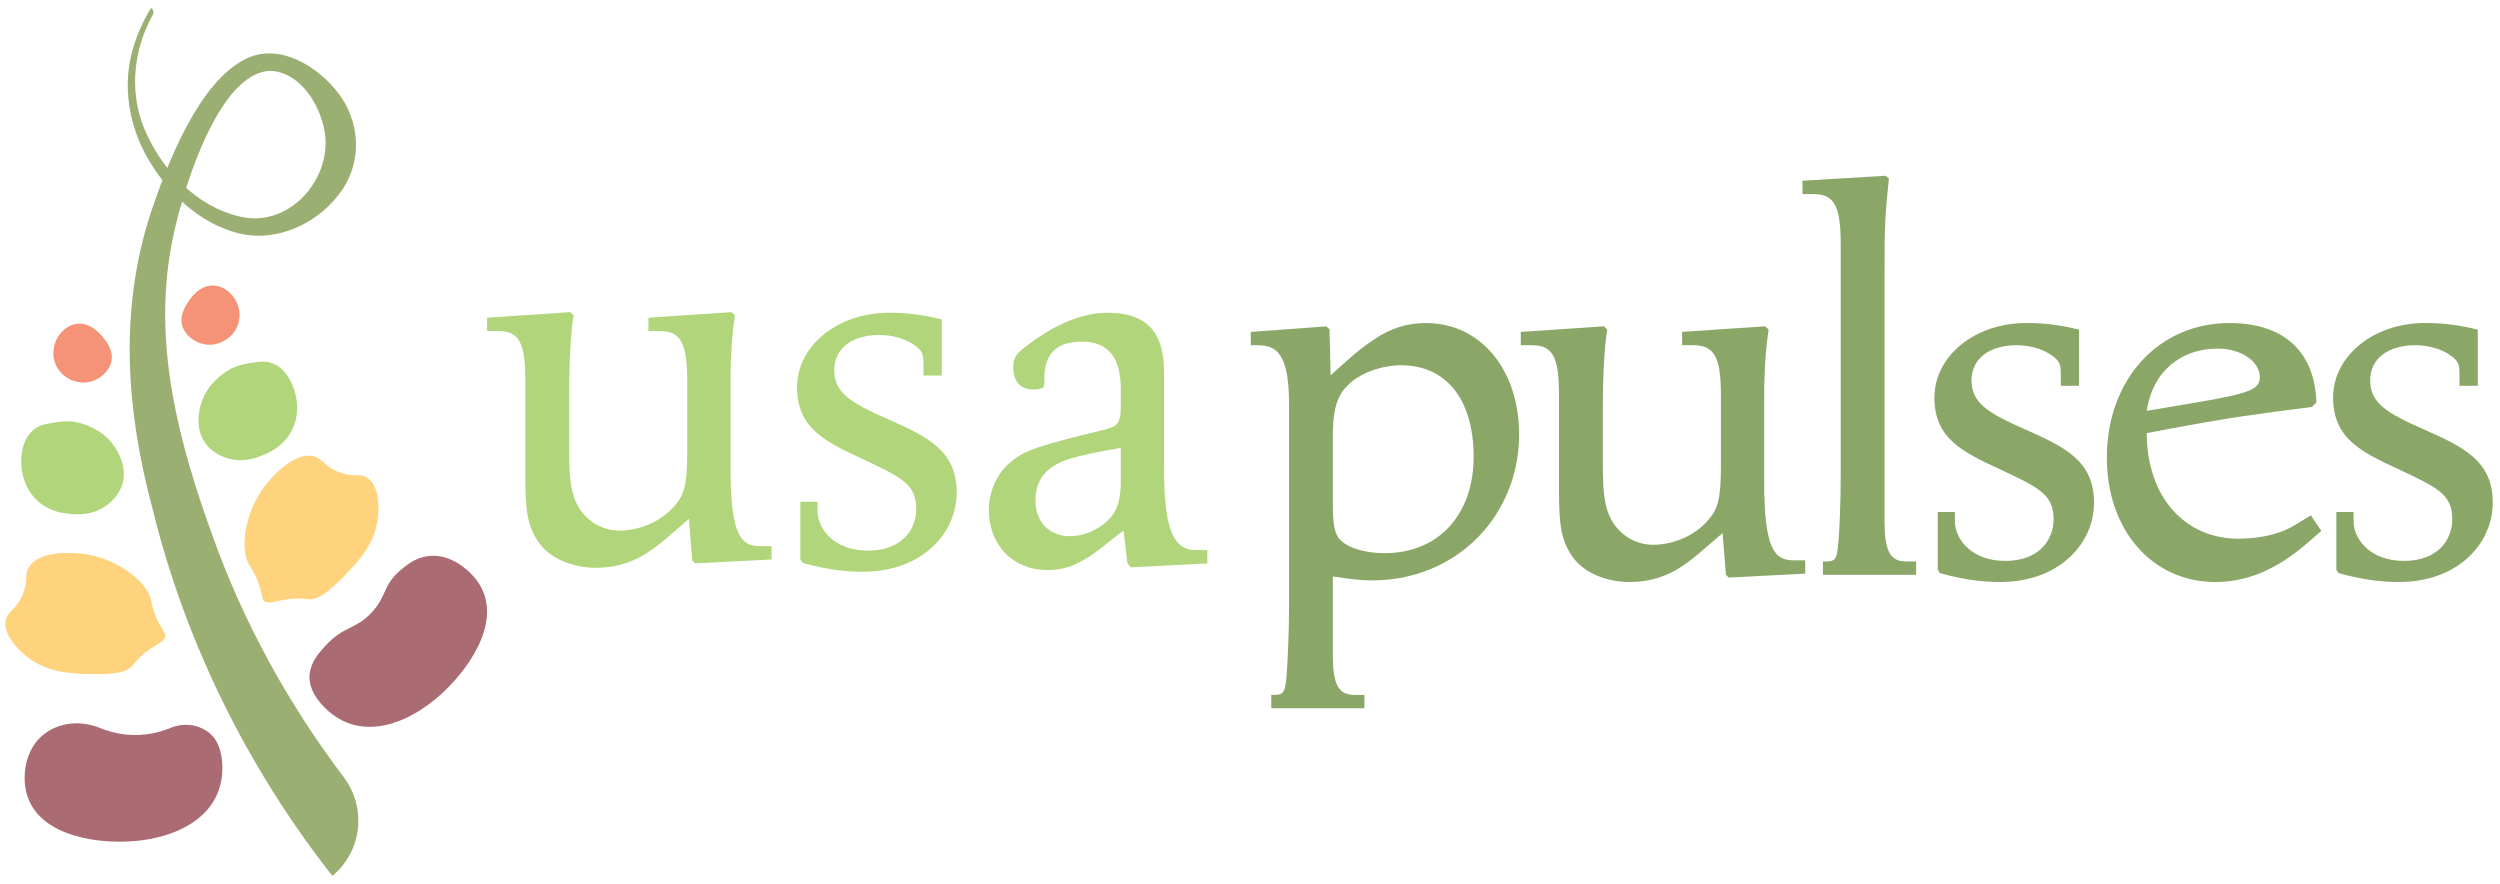 <?xml version="1.0" encoding="UTF-8"?>
<svg id="logo" xmlns="http://www.w3.org/2000/svg" viewBox="0 0 939 332">
  <g id="plant">
    <path id="bean_r4" d="M168.46,258.08c-13.03,13.29-32.42,21.58-46.33,7.88-4.41-4.35-6.4-8.88-5.79-13.12.6-4.12,2.88-6.97,5.6-9.97,7.34-8.1,11.26-6.1,17.45-12.61,6.16-6.47,4.19-10.44,11.33-16.35,2.36-1.95,5.49-4.46,10.02-5.04,6.99-.9,12.81,3.28,15.94,6.37,13.42,13.23,2.7,31.7-8.23,42.84" style="fill: #aa6b73;"/>
    <path id="bean_l4" d="M45.72,316.15c18.58-.19,38-8.44,37.81-27.99-.07-6.2-1.94-10.78-5.41-13.28-1.29-.93-2.77-1.66-4.59-2.17-3.14-.85-6.47-.54-9.49.7-3.72,1.53-9.44,3.15-16.34,2.53-3.96-.36-7.3-1.37-9.88-2.42-4.16-1.7-8.71-2.33-13.12-1.45-2.95.59-6.12,1.86-8.97,4.35-4.78,4.18-6.54,10.65-6.49,15.94.19,18.86,20.89,23.94,36.49,23.78" style="fill: #aa6b73;"/>
    <path id="chickpea_r3" d="M127.57,177.43c5.54,2.08,7.63.08,10.55,2.16,5.39,3.84,3.9,14.38,3.71,15.71-1.35,9.53-7.71,16.09-12.39,20.91-6.89,7.11-10.11,8.39-11.11,8.63-3.45.81-3.99-.59-9.82.17-5.21.67-7.99,2.19-9.43.61-.33-.36-.25-.25-1.37-4.63-.24-.94-.61-2.08-1.22-3.51-1.19-2.77-2.38-4.44-2.85-5.21-3.65-5.99-1.82-20,6.05-30.03,1.1-1.4,10.03-12.53,17.85-10.94,3.79.77,4.02,3.87,10.03,6.13" style="fill: #ffd37d;"/>
    <path id="chickpea_l3" d="M8.16,224.11c-2.51,5.36-5.4,5.4-6.04,8.94-1.18,6.52,7.22,13.02,8.29,13.84,7.6,5.88,16.73,6.12,23.43,6.3,9.89.26,13.09-1.08,13.97-1.61,3.03-1.83,2.45-3.21,7.14-6.76,4.19-3.16,7.24-4.03,7.18-6.16-.01-.49,0-.35-2.25-4.27-.48-.84-1.01-1.92-1.57-3.37-1.08-2.82-1.39-4.84-1.59-5.72-1.56-6.85-12.63-15.59-25.25-17.25-1.77-.23-15.92-1.95-20.4,4.67-2.18,3.21-.18,5.59-2.91,11.41" style="fill: #ffd37d;"/>
    <path id="pea_r2" d="M77.01,166.26c-3.85-5.58-2.16-12.04-1.64-14.09,1.22-4.82,4.41-8.85,8.79-12.07,2.26-1.66,4.87-2.79,7.62-3.35,1.73-.35,3.42-.64,5.04-.8,4.2-.59,9.53.63,12.99,8.6.78,1.79,1.33,3.76,1.6,5.82.36,2.73.2,5.6-.62,8.35-1.42,4.73-4.83,9.09-11.05,11.81-2.39,1.04-7.73,3.5-14.05,1.65-1.58-.46-5.83-1.78-8.68-5.91" style="fill: #b1d57a;"/>
    <path id="pea_l2" d="M45.95,181.87c1.94-6.5-1.66-12.12-2.78-13.91-2.65-4.21-6.92-7.05-12.09-8.76-2.66-.88-5.49-1.15-8.28-.83-1.75.2-3.45.45-5.04.8-4.17.74-8.86,3.55-9.7,12.21-.19,1.94-.11,3.99.27,6.02.5,2.7,1.54,5.39,3.17,7.75,2.81,4.05,7.39,7.15,14.14,7.8,2.59.25,8.43.94,13.87-2.78,1.35-.93,4.99-3.5,6.43-8.31" style="fill: #b1d57a;"/>
    <path id="lentil_r1" d="M89.81,120.27c1.13-6.31-3.55-12.39-9.04-13-6.99-.78-11.13,7.79-11.4,8.36-.6,1.29-1.57,3.37-1.1,5.94.74,4.1,4.74,7.08,8.57,7.76,5.43.97,11.83-2.67,12.97-9.06" style="fill: #f49378;"/>
    <path id="lentil_l1" d="M20.42,135.48c-1.69-6.18,2.43-12.66,7.83-13.77,6.89-1.4,11.78,6.75,12.1,7.3.71,1.23,1.87,3.22,1.63,5.82-.37,4.15-4.08,7.48-7.84,8.5-5.33,1.45-12.02-1.59-13.73-7.85" style="fill: #f49378;"/>
    <path id="stem" d="M124.84,329c-31.88-40.57-55.31-87.86-67.57-138-9.84-36.76-12.61-74.1-.73-110.81,6.09-18.19,18.02-49.58,36.02-58.22,12.62-5.92,26.64,2.93,34.4,12.84,8.03,10.47,9.16,24.64,1.98,35.89-8.44,13.01-25.37,21.05-40.56,16.6-14.27-4.09-25.32-14.98-32.66-27.45-7.25-12.33-9.9-27.53-5.83-41.37,1.55-5.47,3.9-10.67,6.83-15.49.87.52,1.19,1.65.69,2.53-7.73,13.84-9.11,30.83-2.16,45.18,6.59,14.19,19.17,26.97,34.61,30.59,19.98,4.94,37.21-16.67,31.22-35.49-2.45-8.77-9.41-18.54-19.14-19.19-20.68-.06-34.73,49.19-37.68,66.25-6.73,37.2,2.9,73.39,15.65,108.6,11.64,32.59,28.5,63.04,49.21,90.46,8.7,11.52,6.84,27.85-4.26,37.07" style="fill: #9baf73;"/>
  </g>
  <g id="usa_pulses" data-name="usa pulses">
    <g id="pulses">
      <path id="s" d="M901.07,218.61c-6.45,0-13.75-.84-22.7-3.34l-.83-1.25v-21.71h6.46v3.34c0,7.1,6.45,15.03,18.95,15.03s18.12-7.73,18.12-15.66c0-9.39-5.62-11.9-20.2-18.79-13.95-6.46-24.56-11.48-24.56-26.93s14.99-27.98,34.57-27.98c6.45,0,12.29.63,19.78,2.51v21.08h-6.87v-3.55c0-4.59-.21-5.64-3.75-8.14-3.54-2.3-8.13-3.55-12.92-3.55-9.79,0-16.87,4.8-16.87,13.15s5.62,12.11,20.41,18.58c14.58,6.47,25.61,11.69,25.61,27.35s-13.32,29.85-35.19,29.85" style="fill: #8ba768;"/>
      <path id="e" d="M832.97,130.93c-13.95,0-24.57,8.77-26.65,23.38l8.74-1.47c27.29-4.59,33.74-5.63,33.74-11.06,0-6.05-7.07-10.85-15.83-10.85M865.87,204.62c-11.04,9.39-22.07,13.99-33.73,13.99-23.74,0-40.81-19.41-40.81-46.76,0-29.44,19.57-50.52,46.02-50.52,20.2,0,32.07,10.44,32.69,29.85l-1.67,1.67c-21.24,2.72-29.57,3.76-53.1,8.14l-8.95,1.67c0,24.01,14.36,39.67,34.36,39.67,7.7,0,15.41-1.46,21.44-5.22l5.84-3.55,3.95,5.85-6.04,5.22Z" style="fill: #8ba768;"/>
      <path id="s-2" data-name="s" d="M751.34,218.61c-6.46,0-13.75-.84-22.7-3.34l-.83-1.25v-21.71h6.45v3.34c0,7.1,6.46,15.03,18.95,15.03s18.12-7.73,18.12-15.66c0-9.39-5.62-11.9-20.2-18.79-13.95-6.46-24.56-11.48-24.56-26.93s14.99-27.98,34.56-27.98c6.46,0,12.29.63,19.78,2.51v21.08h-6.87v-3.55c0-4.59-.21-5.64-3.75-8.14-3.54-2.3-8.12-3.55-12.92-3.55-9.79,0-16.86,4.8-16.86,13.15s5.62,12.11,20.4,18.58c14.58,6.47,25.61,11.69,25.61,27.35s-13.33,29.85-35.19,29.85" style="fill: #8ba768;"/>
      <path id="l" d="M684.7,215.9v-5.01h1.25c3.13,0,3.96-.83,4.38-5.63.62-4.81,1.04-17.12,1.04-26.72v-86.85c0-14.41-2.5-18.79-10.2-18.79h-4.16v-5.01l31.23-1.88,1.25,1.05c-1.45,13.57-1.66,17.12-1.66,36.74v91.85c0,11.28,2.08,15.24,8.12,15.24h3.75v5.01h-34.98Z" style="fill: #8ba768;"/>
      <path id="u" d="M649.29,216.94l-1.04-1.05-1.25-15.66c-6.25,5.22-11.46,10.44-17.7,13.99-5,2.72-10.41,4.39-17.29,4.39-8.12,0-16.46-3.14-20.83-8.77-4.79-6.26-5.62-12.53-5.62-25.26v-36.12c0-14.41-2.29-18.79-10.2-18.79h-4.16v-5.01l31.24-2.09,1.25,1.25c-1.04,5.84-1.67,17.12-1.67,29.44v20.04c0,13.36.42,21.92,8.53,27.97,2.92,2.09,6.46,3.34,10.21,3.34,7.5,0,15.2-3.14,20.2-8.56,4.37-4.59,5.41-8.77,5.41-21.09v-26.51c0-14.41-2.5-18.79-10.41-18.79h-4.16v-5.01l31.24-2.09,1.25,1.25c-.83,5.22-1.67,13.57-1.67,26.3v30.69c0,25.68,3.96,29.65,11.04,29.65h4.38v5.01l-28.74,1.47Z" style="fill: #8ba768;"/>
      <path id="p" d="M526.22,137.19c-6.46,0-15.41,2.51-20.41,7.94-4.38,4.38-5.21,11.06-5.21,18.99v24.01c0,8.98.62,11.48,2.08,13.78,2.29,3.34,8.96,5.85,17.5,5.85,20.19,0,33.32-14.61,33.32-36.12s-10.21-34.45-27.28-34.45M477.49,266v-5.01h1.25c3.13,0,3.75-.83,4.38-5.63.41-4.59,1.04-17.12,1.04-26.72v-75.58c0-7.3-.21-17.12-4.79-21.29-1.67-1.46-3.96-2.09-7.08-2.09h-2.5v-5.01l28.32-2.08,1.25,1.05.42,17.33c8.75-7.94,11.46-10.23,16.46-13.58,6.24-4.17,12.29-6.05,19.36-6.05,20.41,0,34.98,17.32,34.98,41.96,0,12.73-4.16,24.21-11.04,33.4-9.99,13.16-25.82,21.3-44.15,21.3-4.38,0-7.5-.42-14.78-1.46v29.44c0,11.06,2.08,15.03,8.12,15.03h3.75v5.01h-34.98Z" style="fill: #8ba768;"/>
    </g>
    <g id="usa">
      <path id="a" d="M420.98,168.2c-10.63,1.88-14.37,2.72-19.37,4.17-8.53,2.72-12.7,7.73-12.7,15.66s5.2,13.36,12.91,13.36c5.62,0,11.46-2.72,15.2-6.89,3.96-4.38,3.96-10.44,3.96-15.65v-10.65ZM424.72,213.09l-1.25-1.46-1.46-12.32c-5.62,3.97-10.62,8.98-16.65,11.9-3.54,1.88-7.5,2.92-12.08,2.92-12.7,0-21.87-9.39-21.87-22.55,0-7.1,3.13-13.98,8.33-18.16,5.21-4.38,10.62-6.05,33.73-11.69,6.04-1.46,7.5-2.09,7.5-9.39v-6.06c0-12.1-4.79-17.95-14.58-17.95s-14.16,4.59-14.16,14.19v2.09l-.41,1.05c-1.88.62-2.71.62-3.75.62-4.79,0-7.5-2.92-7.5-8.56,0-3.14,1.25-5.01,4.38-7.31,10.62-8.35,21.24-12.94,31.03-12.94,14.58,0,21.24,7.1,21.24,22.34v36.32c0,22.13,3.33,30.48,11.87,30.48h4.38v5.01l-28.74,1.46Z" style="fill: #b1d57a;"/>
      <path id="s-3" data-name="s" d="M324.14,214.76c-6.45,0-13.75-.84-22.7-3.34l-.83-1.25v-21.71h6.46v3.34c0,7.1,6.45,15.03,18.95,15.03s18.12-7.73,18.12-15.66c0-9.4-5.62-11.9-20.19-18.79-13.95-6.47-24.57-11.48-24.57-26.93s14.99-27.98,34.57-27.98c6.45,0,12.29.63,19.78,2.5v21.09h-6.87v-3.55c0-4.59-.21-5.63-3.75-8.14-3.54-2.3-8.12-3.55-12.92-3.55-9.79,0-16.86,4.81-16.86,13.15s5.62,12.1,20.4,18.58c14.58,6.47,25.61,11.69,25.61,27.35s-13.33,29.85-35.19,29.85" style="fill: #b1d57a;"/>
      <path id="u-2" data-name="u" d="M261.04,211.6l-1.04-1.05-1.25-15.66c-6.25,5.23-11.46,10.45-17.7,13.99-5,2.72-10.41,4.39-17.29,4.39-8.12,0-16.45-3.14-20.83-8.77-4.79-6.27-5.62-12.52-5.62-25.26v-36.12c0-14.41-2.28-18.79-10.2-18.79h-4.16v-5.01l31.24-2.09,1.25,1.25c-1.04,5.85-1.67,17.12-1.67,29.44v20.04c0,13.36.42,21.92,8.53,27.98,2.92,2.09,6.46,3.34,10.21,3.34,7.5,0,15.2-3.14,20.2-8.55,4.37-4.6,5.41-8.77,5.41-21.09v-26.51c0-14.41-2.5-18.79-10.41-18.79h-4.16v-5.01l31.24-2.09,1.25,1.25c-.83,5.22-1.67,13.57-1.67,26.3v30.69c0,25.68,3.96,29.65,11.04,29.65h4.38v5.01l-28.74,1.46Z" style="fill: #b1d57a;"/>
    </g>
  </g>
</svg>